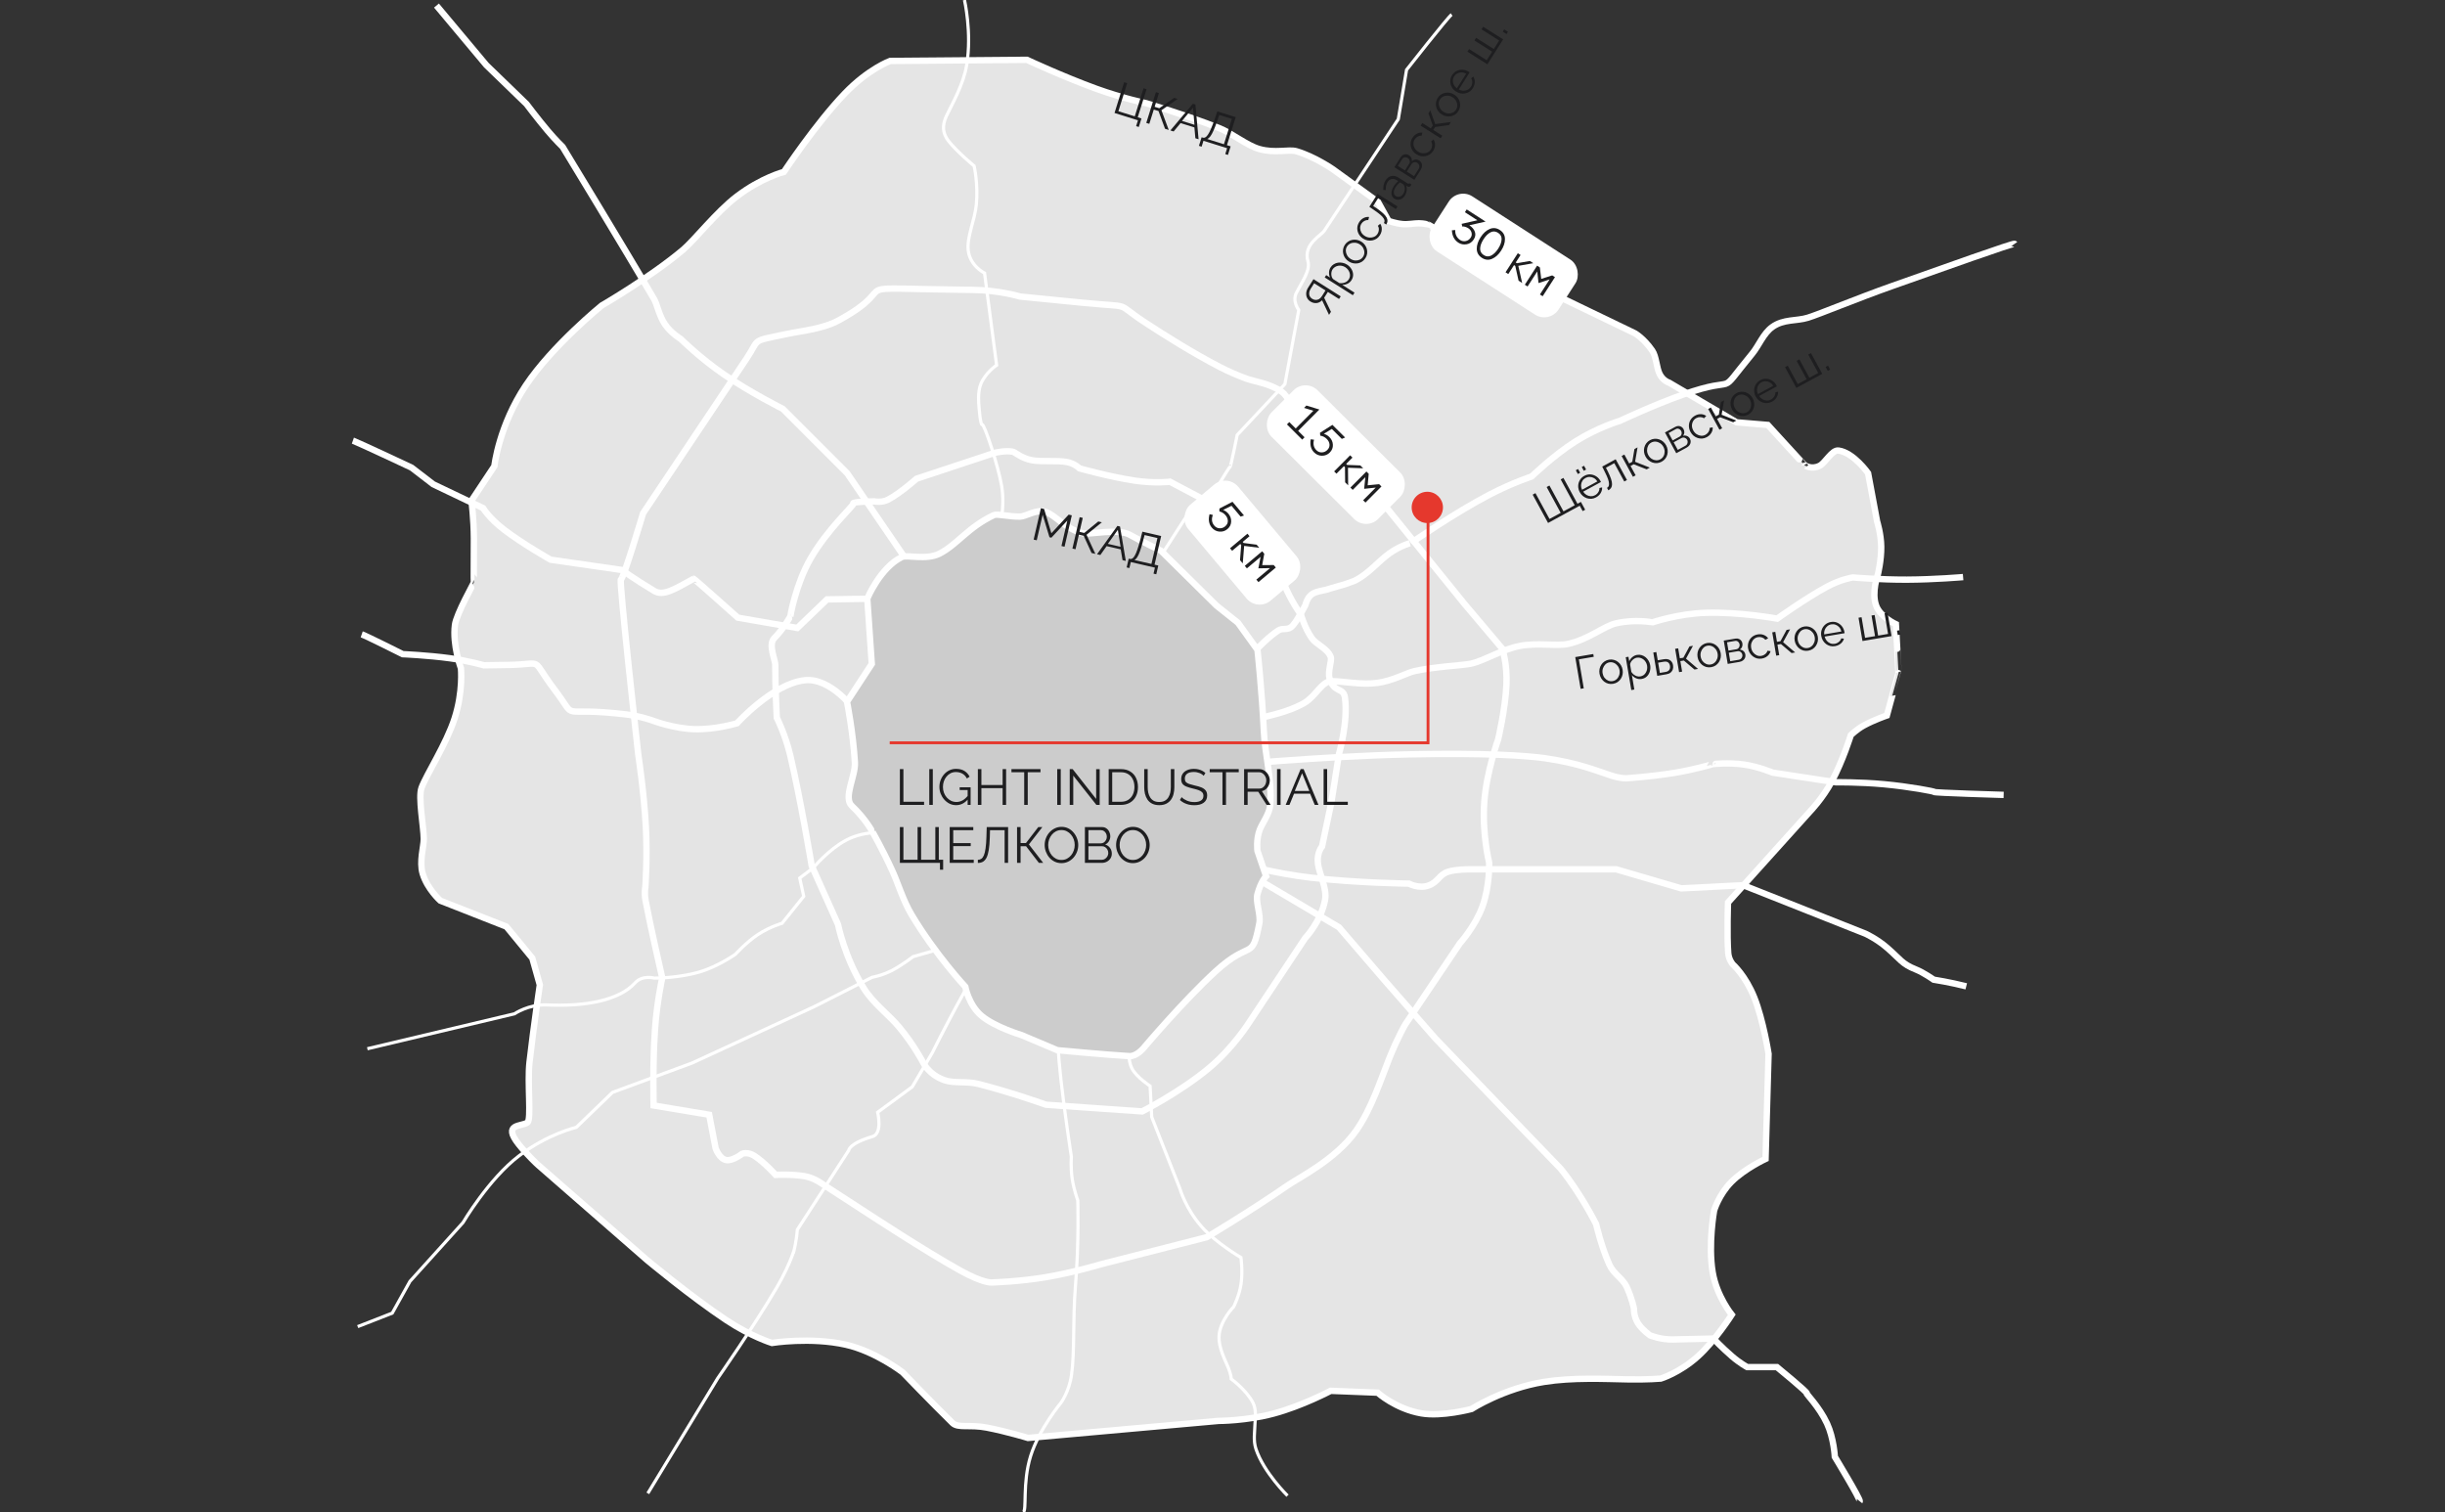 <?xml version="1.0" encoding="UTF-8"?> <svg xmlns="http://www.w3.org/2000/svg" width="970" height="600" viewBox="0 0 970 600" fill="none"><rect x="0" y="0" width="970" height="600" fill="#333333" stroke="none"/><g clip-path="url(#clip0_2096_559)"><path fill-rule="evenodd" clip-rule="evenodd" d="M213.414 462.122C213.4 462.14 208.899 457.93 205.744 453.929C199.226 445.663 206.84 447.026 209.243 445.341C210.897 444.18 209.127 429.63 210.07 421.405C211.71 407.094 214.159 390.726 214.159 390.726L211.179 380.127L200.899 367.614L174.678 357.309C174.678 357.309 169.486 352.672 167.676 346.563C166.266 341.805 168.14 335.759 168.123 332.872C168.093 327.995 165.833 316.343 167.229 312.557C169.239 307.103 176.966 295.406 180.339 285.029C183.794 274.402 182.872 265.156 182.872 265.156C182.872 265.156 179.458 255.938 180.489 247.932C181.047 243.594 188.08 231.14 187.991 231.123C187.901 231.106 188.028 218.523 188.006 213.623C187.971 205.901 187.044 198.617 187.044 198.617L196.132 184.926C196.132 184.926 197.906 168.901 208.588 152.92C219.21 137.03 238.742 121.185 238.742 121.185C238.742 121.185 257.947 110.054 270.912 99.159C275.54 95.271 284.171 84.157 292.241 77.982C302.033 70.492 311 68.189 311 68.189C311 68.189 323.659 49.086 335.104 37.138C344.547 27.28 353.163 24.173 353.163 24.173L407.394 23.732C407.394 23.732 421.906 30.479 434.866 35.191C445.324 38.992 454.772 40.955 454.772 40.955C454.772 40.955 470.452 45.63 483.54 50.761C488.803 52.825 494.495 57.679 499.663 59.141C505.849 60.891 511.283 59.118 514.328 60.004C521.475 62.08 528.818 67.159 528.818 67.159L546.696 80.113L550.868 87.621C550.868 87.621 553.421 88.608 556.474 88.903C558.604 89.109 560.978 88.579 562.899 88.582C564.999 88.584 566.557 89.108 566.661 89.093C566.994 89.043 586.923 102.489 586.923 102.489L648.603 132.225C648.603 132.225 652.074 134.146 655.504 139.099C657.092 141.394 657.182 145.843 658.404 148.339C659.757 151.103 662.16 151.804 662.16 151.804L688.978 167.556L701.344 168.586C701.344 168.586 716.126 184.787 716.113 184.693C716.089 184.513 718.548 186.489 721.932 184.768C724.163 183.633 726.798 178.394 729.388 178.74C735.374 179.537 741.123 187.723 741.123 187.723L744.699 206.861C744.699 206.861 746.258 211.785 746.33 216.87C746.407 222.299 744.997 227.912 744.997 227.912C744.997 227.912 742.415 235.002 744.315 240.242C745.975 244.82 752.148 247.638 752.148 247.638C752.148 247.638 753.232 267.124 753.191 267.07C753.151 267.014 748.572 283.851 748.572 283.851C748.572 283.851 743.53 285.572 739.433 287.807C736.63 289.335 734.27 291.654 734.27 291.654C734.27 291.654 731.13 301.771 726.814 309.83C723.047 316.864 718.03 321.979 718.03 321.979L685.551 358.045C685.551 358.045 685.088 371.076 685.646 378.164C685.855 380.811 687.488 382.629 687.488 382.629C687.488 382.629 692.473 386.972 695.989 395.786C699.549 404.711 701.642 418.107 701.642 418.107L700.45 459.767C700.45 459.767 692.143 463.636 686.932 468.86C681.942 473.862 680.039 480.229 680.039 480.229C680.039 480.229 677.604 493.719 679.479 504.8C681.084 514.277 687.041 521.595 687.041 521.595C687.041 521.595 680.393 531.99 673.558 538.136C666.325 544.64 658.883 546.916 658.883 546.916C658.883 546.916 653.623 547.38 645.927 547.238C636.676 547.067 623.904 546.411 612.514 548.242C596.48 550.819 583.794 558.987 583.794 558.987C583.794 558.987 572.034 562.135 563.903 560.721C553.657 558.939 546.547 552.509 546.547 552.509L527.924 551.773C527.924 551.773 516.568 557.768 505.342 560.783C494.372 563.729 483.526 563.697 483.526 563.697L407.841 570.469C407.841 570.469 399.375 567.884 391.442 566.358C384.708 565.063 380.094 566.692 377.894 564.533C369.521 556.315 358.08 544.413 358.08 544.413C358.08 544.413 347.303 536.107 335.575 533.477C321.581 530.338 306.233 532.783 306.233 532.783C306.233 532.783 297.964 530.24 288.188 523.752C274.054 514.371 256.769 499.956 256.769 499.956L213.414 462.122Z" fill="#E5E5E5" stroke="white" stroke-width="2.523"></path><path fill-rule="evenodd" clip-rule="evenodd" d="M325.452 469.189C325.452 469.189 322.652 467.228 319.277 466.64C314.16 465.748 307.723 466.097 307.723 466.097C307.723 466.097 303.022 460.914 299.218 458.507C296.633 456.872 294.463 457.706 294.463 457.706C294.463 457.706 290.569 460.738 288.053 460.212C285.292 459.636 283.885 455.498 283.885 455.498L281.352 442.249L259.302 438.569C259.302 438.569 258.89 422.647 259.836 408.659C260.578 397.7 262.729 387.929 262.729 387.929C262.729 387.929 257.989 367.322 256.122 357.324C255.525 354.123 256.025 352.01 256.025 352.01C256.025 352.01 256.89 340.344 256.227 327.974C255.479 314.016 253.194 299.161 253.194 299.161C253.194 299.161 245.414 229.688 246.34 229.826C247.267 229.963 255.131 203.622 255.131 203.622C255.131 203.622 284.597 159.569 296.151 142.296C301.671 134.042 297.493 135.594 312.12 132.505C318.392 131.181 326.453 130.539 332.916 126.991C360.429 111.889 329.269 114.411 386.075 115.016C396.389 115.126 404.713 117.651 404.713 117.651C404.713 117.651 417.994 118.964 429.293 120.08C450.534 122.179 441.532 119.548 454.02 127.75C461.719 132.807 473.198 140.035 483.973 145.622C487.439 147.418 491.042 148.939 494.378 150.185C497.457 151.335 503.921 152.125 508.468 155.405C511.546 157.624 512.201 161.912 515.409 165.053C518.868 168.439 524.823 170.67 526.434 172.708C529.622 176.74 531.072 183.213 533.513 185.142C541.011 191.065 547.578 198.329 547.59 198.323L580.963 239.541L596.011 257.354C596.011 257.354 598.024 263.438 597.65 271.633C597.21 281.279 594.372 293.273 594.372 293.273C594.372 293.273 589.723 306.308 588.859 318.151C587.937 330.793 590.796 342.294 590.796 342.294C590.796 342.294 591.062 351.561 588.114 359.665C585.253 367.53 579.175 374.239 579.175 374.239L557.572 406.33C557.572 406.33 554.732 411.03 551.166 419.873C547.875 428.037 544.117 440.005 537.906 448.727C529.84 460.053 515.269 467.231 510.94 470.219C495.345 480.982 478.759 490.828 478.759 490.828L436.745 501.575C436.745 501.575 425.653 504.904 414.695 506.727C403.978 508.51 393.39 508.788 393.39 508.788C393.39 508.788 390.09 509.14 380.726 503.93C366.806 496.186 344.969 481.849 344.969 481.849L325.452 469.189Z" fill="#E4E4E4" stroke="white" stroke-width="2.523"></path><path fill-rule="evenodd" clip-rule="evenodd" d="M366.125 421.346C366.125 421.346 362.552 414.475 356.739 407.508C352.477 402.4 346.445 398.164 342.585 391.904C335.02 379.633 332.454 366.731 332.454 366.731L322.025 343.472C322.025 343.472 317.637 317.148 313.533 299.751C311.545 291.324 308.17 284.735 308.17 284.735C308.17 284.735 307.531 272.64 307.574 263.684C307.582 261.914 304.705 255.66 307.127 253.232C310.724 249.627 313.561 244.556 313.533 244.547C313.533 244.547 315.614 231.923 321.578 221.582C328.34 209.86 339.06 200.224 338.563 199.795C337.627 198.987 346.906 198.912 346.906 198.912C346.906 198.912 349.859 199.553 352.418 198.176C357.361 195.516 363.592 189.932 363.592 189.932L394.73 179.627C394.73 179.627 398.734 178.655 401.733 179.186C402.748 179.365 405.057 181.751 409.331 182.571C413.334 183.339 419.2 182.522 423.336 183.307C426.443 183.898 428.252 185.81 428.252 185.81C428.252 185.81 440.448 189.235 450.153 190.668C458.255 191.864 464.158 191.11 464.158 191.11L479.206 199.059C479.206 199.059 486.927 211.111 494.402 218.196C497.973 221.58 499.701 218.968 502.001 220.11C504.334 221.269 507.227 226.197 509.45 231.74C512.076 238.29 516.154 243.958 516.154 243.958C516.154 243.958 517.581 249.09 520.475 253.232C522.208 255.713 526.589 257.184 527.924 260.592C528.522 262.12 526.653 266.265 527.477 269.131C529.192 275.092 533.006 272.533 533.585 276.786C534.891 286.362 531.202 299.162 531.202 299.162L528.222 318.151L524.498 335.817C524.498 335.817 522.339 338.227 522.858 342.588C523.339 346.617 526.537 352.418 525.689 357.015C524.113 365.563 517.793 372.178 517.793 372.178L495.594 405.594C495.594 405.594 489.21 415.772 479.504 423.848C468.115 433.324 453.133 440.925 453.133 440.925L414.993 438.275C414.993 438.275 401.315 433.377 388.175 430.031C383.476 428.835 378.566 429.875 374.766 428.559C368.29 426.315 366.125 421.346 366.125 421.346Z" fill="#E4E4E4" stroke="white" stroke-width="2.523"></path><path d="M396.34 209.764C396.34 209.764 398.89 201.991 397.38 192.793C396.077 184.86 390.489 168.127 389.687 168.474C388.884 168.821 388.369 160.945 388.369 160.945C388.369 160.945 387.727 155.513 389.188 152.169C391.157 147.659 395.383 144.882 395.383 144.882L390.601 108.346C390.601 108.346 384.717 105.478 384.099 99.145C383.584 93.864 386.785 87.155 387.343 81.144C388.116 72.816 386.456 65.827 386.456 65.827C386.456 65.827 379.92 60.457 376.443 56.117C374.086 53.176 374.34 50.709 374.34 50.709C374.34 50.709 374.122 48.868 375.539 45.888C377.803 41.127 382.262 33.457 383.523 25.74C385.617 12.935 382.63 0 382.63 0" stroke="white" stroke-width="1.261"></path><path d="M365.094 230.236L336.081 187.717L310.574 162.205C310.574 162.205 297.854 155.848 287.265 148.601C277.655 142.023 270.083 134.488 270.083 134.488C270.083 134.488 266.243 132.228 263.765 128.592C261.511 125.286 260.66 120.678 259.534 118.742C248.638 100.012 223.215 58.268 223.215 58.268C223.215 58.268 220.399 55.56 217.262 51.842C213.319 47.167 208.867 41.26 208.867 41.26L192.926 25.827L173.158 2.205" stroke="white" stroke-width="2.523"></path><path d="M140 174.803C141.831 175.447 163.275 185.512 163.275 185.512L171.883 192.126L191.651 201.575C191.651 201.575 194.105 205.644 200.005 210.154C207.338 215.76 218.432 222.047 218.432 222.047L246.808 226.142C246.808 226.142 251.341 229.537 259.508 234.419C263.143 236.593 267.285 233.939 275.184 229.606C275.35 229.515 292.72 245.04 292.72 245.04L316.313 249.134L328.11 237.795L348.515 237.48" stroke="white" stroke-width="2.523"></path><path d="M354.254 330.709C352.943 330.357 343.8 329.065 335.815 333.245C328.766 336.935 322.69 344.252 322.69 344.252L317.269 348.346L318.864 355.591L310.255 366.299C310.255 366.299 305.351 367.667 300.593 370.827C296.113 373.803 291.763 378.583 291.763 378.583C291.763 378.583 284.91 383.428 277.527 385.594C268.906 388.124 259.561 388.031 259.561 388.031C259.561 388.031 254.868 386.697 251.902 389.979C245.778 396.756 232.559 399.412 216.817 398.678C209.768 398.35 204.085 402.205 204.085 402.205L145.739 416.063" stroke="white" stroke-width="1.261"></path><path d="M143.507 251.654C145.354 252.294 159.767 259.528 159.767 259.528C159.767 259.528 169.703 259.943 178.537 261.153C185.606 262.121 191.969 263.937 191.969 263.937C191.969 263.937 196.784 263.864 201.772 263.788C216.633 263.562 209.917 260.252 220.126 273.747C229.978 286.771 220.147 280.051 248.376 283.424C254.34 284.136 259.242 285.984 259.242 285.984C259.242 285.984 267.315 289.049 275.494 289.282C283.891 289.521 292.401 286.929 292.401 286.929C292.401 286.929 306.536 271.236 319.28 269.866C329.743 268.741 339.269 281.89 339.269 281.89" stroke="white" stroke-width="2.523"></path><path d="M378.804 374.803L362.225 379.528C362.225 379.528 357.801 383.016 353.568 385.147C349.686 387.102 345.964 387.717 345.964 387.717L323.009 399.37L274.546 421.732L242.982 433.386L228.635 447.244C228.635 447.244 217.447 449.773 205.967 458.509C193.87 467.713 183.68 485.039 183.68 485.039L162.637 508.347L155.623 520.945L141.913 526.299" stroke="white" stroke-width="1.261"></path><path d="M405.904 600C407.488 599.348 405.525 588.375 408.89 577.619C412.222 566.971 420.889 556.535 420.889 556.535C420.889 556.535 424.146 552.184 425.099 545.507C426.394 536.429 425.594 523.052 426.643 510.466C428.137 492.54 427.585 476.221 427.585 476.221C427.585 476.221 425.997 471.931 425.362 467.622C424.721 463.27 425.034 458.898 425.034 458.898C425.034 458.898 418.244 414.408 420.252 413.228" stroke="white" stroke-width="1.261"></path><path d="M510.8 593.386C510.8 593.386 501.356 584.142 498.269 574.836C497.161 571.497 497.806 568.152 497.866 565.221C497.913 562.926 498.599 559.274 497.019 556.357C494.25 551.247 488.482 547.087 488.482 547.087C488.482 547.087 488.414 545.307 487.305 542.635C485.934 539.331 483.476 534.662 483.622 530.305C483.83 524.043 489.438 518.425 489.438 518.425C489.438 518.425 491.677 514.036 492.356 509.42C493.108 504.299 492.308 498.898 492.308 498.898C492.308 498.898 482.333 493.026 476.756 486.719C470.284 479.401 468.076 471.496 468.076 471.496L456.917 443.15L456.28 430.866C456.28 430.866 450.805 427.294 449.071 423.868C447.148 420.069 448.309 416.063 448.309 416.063" stroke="white" stroke-width="1.261"></path><path d="M389.006 384.567C388.24 380.958 369.877 417.638 369.877 417.638L361.906 431.181L348.196 441.26C348.196 441.26 350.251 449.688 346.139 450.899C336.751 453.663 336.718 456.378 336.718 456.378L316.313 487.874C316.313 487.874 316.072 492.252 314.714 497.213C315.931 492.767 314.311 500.278 308.211 510.697C299.417 525.714 284.749 546.772 284.749 546.772L257.011 592.441" stroke="white" stroke-width="1.261"></path><path d="M737.807 595.591C738.272 595.004 727.923 577.953 727.923 577.953C727.923 577.953 727.544 570.594 724.843 564.752C721.75 558.061 716.306 552.769 716.764 552.756C717.623 552.732 704.967 542.362 704.967 542.362H693.171C693.171 542.362 690.329 540.851 687.095 538.056C682.824 534.364 679.759 531.026 679.759 531.026C679.759 531.026 670.272 531.229 663.759 531.406C658.871 531.538 654.592 529.764 654.592 529.764C654.592 529.764 651.247 527.359 649.74 524.829C648.068 522.019 648.215 519.055 648.215 519.055C648.215 519.055 647.554 515.451 645.382 510.612C643.87 507.244 640.177 505.482 638.487 501.716C635.212 494.421 633.23 485.669 633.23 485.669C633.23 485.669 627.28 473.676 619.206 463.706C615.503 459.96 569.464 411.969 569.464 411.969L549.059 388.662L531.205 367.874L489.119 342.992" stroke="white" stroke-width="2.523"></path><path d="M491.989 342.677C491.989 342.677 505.2 346.436 519.885 348.163C538.26 350.323 558.943 350.551 558.943 350.551C558.943 350.551 562.92 352.688 566.696 351.318C570.723 349.857 570.781 347.027 574.566 345.828C577.656 344.849 582.865 344.882 582.865 344.882H641.201L667.027 352.441L691.577 351.181L740.039 370.394C740.039 370.394 744.515 372.396 748.724 376.055C753.916 380.568 754.562 382.432 759.999 384.58C763.197 385.844 767.139 388.661 767.139 388.661C767.139 388.661 773.483 389.635 780.068 391.299" stroke="white" stroke-width="2.523"></path><path d="M794.907 315.354C794.907 315.354 766.549 314.521 767.345 314.177C767.752 314.001 757.523 312.058 747.435 311.125C737.808 310.235 728.31 310.349 728.31 310.349L703.281 306.522C703.281 306.522 697.669 304.141 691.908 303.316C685.831 302.445 679.588 303.127 679.592 303.136C679.595 303.144 672.291 305.297 664.471 306.589C655.464 308.077 645.772 308.73 645.772 308.73C645.772 308.73 643.442 309.03 639.411 307.748C633.531 305.877 626.54 302.758 612.871 300.802C605.727 299.78 588.948 298.633 559.118 299.265C523.617 300.018 483.675 303.872 483.675 303.872" stroke="white" stroke-width="2.523"></path><path d="M493.806 285.912C493.806 285.912 509.19 283.768 517.495 278.846C522.146 276.09 524.395 270.204 528.335 270.236C533.16 270.276 540.074 271.787 546.472 270.921C552.563 270.096 558.189 266.91 561.101 266.257C569.202 264.44 580.035 264.028 583.493 263.307C588.582 262.246 595.709 257.7 602.762 256.299C610.157 254.832 617.471 256.51 622.268 255.42C630.434 253.565 636.367 248.349 641.203 247.271C648.882 245.56 655.528 246.917 655.605 246.902C655.688 246.885 665.794 243.434 676.848 243.107C690.26 242.711 705.069 245.43 705.069 245.43C705.069 245.43 715.941 237.607 724.584 232.891C730.284 229.781 735.015 229.089 735.015 229.089C735.015 229.089 745.667 229.998 756.465 229.962C767.564 229.925 778.817 228.942 778.817 228.942" stroke="white" stroke-width="2.523"></path><path d="M799.228 96.748C798.91 96.288 770.918 106.32 750.54 113.518C736.704 118.406 721.874 124.603 717.236 126.043C712.714 127.448 707.613 126.507 703.132 129.723C699.536 132.303 697.836 137.055 695.162 140.307C679.812 158.975 691.738 148.034 667.449 156.631C655.846 160.738 642.643 166.967 642.643 166.967C642.643 166.967 633.858 169.563 625.089 175.094C616.352 180.604 607.632 189.048 607.632 189.048C607.632 189.048 600.14 191.462 591.105 196.154C577.315 203.315 559.93 215.296 560.105 215.252C560.187 215.231 555.605 216.369 551.116 219.612C546.785 222.741 542.643 227.932 537.307 230.444C532.321 232.283 534.552 231.496 528.013 233.394C523.393 235.118 519.608 233.802 517.882 240.046C517.857 240.137 514.712 246.171 512.789 248.287C510.942 250.32 508.979 248.929 507.167 250.103C503.339 252.582 499.018 257.061 497.25 258.9" stroke="white" stroke-width="2.523"></path><path d="M461.327 219.374L472.799 201.561C472.799 201.561 479.829 198.05 479.951 198.028C480.072 198.006 487.729 185.044 487.996 185.221C488.262 185.398 490.827 172.561 490.827 172.561L509.748 152.393L515.26 122.951C515.359 123.104 512.563 119.631 514.294 116.213C516.5 111.857 519.928 107.261 518.908 103.694C516.877 96.594 524.527 93.346 525.54 91.301C525.54 91.301 529.77 84.925 535.01 77.027C543.538 64.173 554.741 47.285 554.741 47.285L558.019 27.706C558.019 27.706 574.507 6.731 575.898 5.772" stroke="white" stroke-width="1.261"></path><path fill-rule="evenodd" clip-rule="evenodd" d="M357.782 220.993C349.206 225.152 344.075 237.48 344.075 237.48L345.863 263.389L336.03 278.405C336.03 278.405 338.399 290.176 339.159 302.4C339.496 307.829 334.432 316.396 337.937 319.709C343.468 324.937 346.166 330.084 346.161 330.075C346.161 330.075 349.9 336.517 353.908 345.238C356.406 350.672 358.274 357.262 361.656 362.903C371.216 378.851 382.961 391.462 382.961 391.462C382.961 391.462 384.284 398.759 389.516 403.091C394.86 407.516 405.16 410.599 405.16 410.599L419.462 416.635C419.462 416.635 439.747 418.533 448.068 418.99C450.873 419.144 453.58 415.899 453.58 415.899C453.58 415.899 469.468 397.083 482.185 385.426C496.519 372.288 496.607 381.783 499.617 366.289C500.287 362.84 498.01 357.774 498.872 354.659C500.293 349.52 502.298 347.593 502.298 347.593L498.872 337.583C498.872 337.583 498.262 333.14 499.766 329.192C500.746 326.618 503.659 322.885 503.938 319.329C504.716 309.394 501.831 299.22 501.405 290.181C500.651 274.194 498.872 257.795 498.872 257.795L491.125 247.049L482.632 240.277L460.582 218.49C460.582 218.49 452.758 214.739 448.217 212.16C443.549 209.51 432.1 212.216 429.593 211.571C422.376 209.716 418.736 204.285 414.695 203.033C411.187 201.946 406.99 204.905 404.713 204.947C400.377 205.026 395.594 203.741 394.284 204.358C383.962 209.215 379.688 216.136 372.681 219.668C367.427 222.316 359.863 219.984 357.782 220.993Z" fill="#CCCCCC" stroke="white" stroke-width="2.523"></path><path d="M627.887 202.768L626.726 200.633L614.155 207.469L608.05 196.241L609.157 195.639L614.729 205.886L619.172 203.47L613.6 193.223L614.707 192.621L620.279 202.868L624.738 200.443L619.166 190.196L620.258 189.603L625.83 199.85L627.189 199.111L628.883 202.226L627.887 202.768ZM633.205 197.315C632.615 197.636 632.007 197.823 631.38 197.877C630.748 197.92 630.141 197.847 629.56 197.657C628.974 197.457 628.434 197.157 627.943 196.755C627.461 196.347 627.06 195.848 626.739 195.258C626.321 194.488 626.111 193.687 626.109 192.855C626.118 192.017 626.33 191.239 626.745 190.521C627.155 189.793 627.756 189.214 628.546 188.784C629.358 188.343 630.17 188.154 630.983 188.217C631.807 188.274 632.568 188.53 633.265 188.984C633.957 189.427 634.509 190.029 634.922 190.788C634.968 190.872 635.014 190.956 635.06 191.041C635.1 191.114 635.126 191.175 635.138 191.223L628.086 195.058C628.459 195.62 628.909 196.058 629.436 196.373C629.967 196.672 630.528 196.837 631.12 196.871C631.717 196.888 632.279 196.753 632.806 196.466C633.343 196.174 633.775 195.762 634.1 195.23C634.436 194.692 634.579 194.15 634.528 193.604L635.598 193.35C635.642 193.832 635.575 194.325 635.399 194.831C635.223 195.336 634.947 195.807 634.57 196.245C634.198 196.666 633.743 197.022 633.205 197.315ZM627.633 194.301L633.721 190.99C633.352 190.412 632.902 189.974 632.371 189.675C631.85 189.371 631.294 189.216 630.703 189.209C630.117 189.186 629.555 189.321 629.018 189.613C628.48 189.906 628.062 190.304 627.762 190.808C627.457 191.302 627.288 191.858 627.256 192.477C627.228 193.079 627.354 193.687 627.633 194.301ZM625.976 188.051L625.167 186.564L626.085 186.066L626.893 187.552L625.976 188.051ZM628.332 186.77L627.524 185.283L628.441 184.784L629.249 186.271L628.332 186.77ZM638.078 194.522L637.544 193.541C637.829 193.387 638.042 193.175 638.183 192.907C638.319 192.629 638.37 192.259 638.338 191.798C638.317 191.332 638.184 190.749 637.94 190.048C637.69 189.337 637.308 188.472 636.795 187.454L635.643 185.109L640.988 182.203L645.468 190.442L644.393 191.026L640.438 183.752L637.117 185.558L637.859 186.998C638.436 188.16 638.865 189.163 639.147 190.007C639.422 190.84 639.554 191.547 639.542 192.128C639.54 192.702 639.412 193.182 639.156 193.566C638.901 193.951 638.541 194.27 638.078 194.522ZM647.83 189.157L643.35 180.919L644.425 180.334L646.343 183.86L647.576 183.19L648.426 178.158L649.659 177.488L648.688 183.2L654.535 185.512L653.27 186.199L648.118 184.186L646.884 184.857L648.905 188.573L647.83 189.157ZM659.225 183.166C658.635 183.487 658.026 183.674 657.4 183.728C656.778 183.766 656.177 183.69 655.596 183.5C655.02 183.294 654.494 182.993 654.018 182.596C653.537 182.188 653.142 181.7 652.832 181.131C652.511 180.54 652.313 179.938 652.239 179.323C652.158 178.697 652.196 178.089 652.353 177.498C652.504 176.897 652.767 176.351 653.142 175.86C653.522 175.353 654.007 174.939 654.598 174.618C655.188 174.297 655.794 174.118 656.416 174.08C657.032 174.032 657.633 174.108 658.22 174.308C658.801 174.498 659.332 174.796 659.813 175.204C660.289 175.601 660.687 176.095 661.008 176.685C661.317 177.254 661.512 177.852 661.593 178.477C661.668 179.092 661.63 179.7 661.479 180.301C661.332 180.886 661.069 181.432 660.689 181.94C660.314 182.43 659.826 182.839 659.225 183.166ZM653.932 180.553C654.265 181.165 654.7 181.652 655.239 182.014C655.782 182.361 656.361 182.558 656.975 182.607C657.583 182.645 658.161 182.515 658.709 182.217C659.258 181.919 659.678 181.499 659.971 180.957C660.264 180.416 660.41 179.817 660.408 179.162C660.402 178.497 660.235 177.863 659.908 177.263C659.576 176.651 659.135 176.167 658.586 175.81C658.036 175.453 657.455 175.25 656.841 175.201C656.227 175.153 655.646 175.277 655.098 175.575C654.55 175.874 654.132 176.299 653.845 176.851C653.568 177.397 653.431 177.998 653.432 178.653C653.427 179.298 653.594 179.931 653.932 180.553ZM665.017 179.811L660.538 171.573L664.649 169.337C665.113 169.085 665.557 168.973 665.983 169.001C666.402 169.019 666.774 169.138 667.098 169.357C667.433 169.571 667.695 169.852 667.884 170.2C668.125 170.643 668.238 171.101 668.222 171.574C668.2 172.037 668.038 172.466 667.734 172.863C668.283 172.742 668.803 172.781 669.293 172.979C669.783 173.177 670.166 173.529 670.441 174.035C670.682 174.478 670.78 174.923 670.736 175.37C670.703 175.811 670.546 176.225 670.264 176.61C669.992 176.99 669.614 177.312 669.129 177.576L665.017 179.811ZM665.624 178.478L668.676 176.818C668.95 176.669 669.161 176.466 669.307 176.208C669.459 175.935 669.535 175.647 669.536 175.347C669.546 175.04 669.483 174.76 669.346 174.507C669.197 174.233 668.999 174.02 668.752 173.867C668.499 173.704 668.23 173.612 667.945 173.589C667.659 173.567 667.38 173.63 667.105 173.779L663.99 175.473L665.624 178.478ZM663.586 174.73L666.385 173.208C666.659 173.059 666.862 172.853 666.992 172.591C667.123 172.329 667.183 172.05 667.173 171.755C667.163 171.46 667.089 171.186 666.951 170.933C666.745 170.554 666.438 170.29 666.03 170.143C665.633 169.99 665.239 170.02 664.849 170.232L661.987 171.789L663.586 174.73ZM677.156 173.416C676.555 173.743 675.941 173.933 675.315 173.987C674.693 174.024 674.084 173.946 673.486 173.752C672.9 173.552 672.36 173.251 671.868 172.849C671.387 172.441 670.989 171.947 670.674 171.368C670.25 170.587 670.037 169.781 670.035 168.949C670.033 168.117 670.24 167.342 670.656 166.624C671.071 165.906 671.685 165.327 672.497 164.885C673.266 164.467 674.044 164.276 674.829 164.314C675.608 164.341 676.304 164.577 676.915 165.023L676.052 165.923C675.591 165.627 675.086 165.478 674.539 165.476C673.996 165.457 673.471 165.585 672.965 165.86C672.417 166.158 671.994 166.573 671.695 167.104C671.396 167.635 671.245 168.223 671.24 168.867C671.246 169.506 671.421 170.142 671.765 170.774C672.103 171.396 672.547 171.886 673.096 172.243C673.645 172.6 674.23 172.808 674.849 172.867C675.463 172.916 676.044 172.791 676.592 172.493C676.951 172.298 677.259 172.048 677.517 171.744C677.786 171.434 677.984 171.108 678.112 170.765C678.244 170.406 678.284 170.077 678.231 169.779L679.462 169.519C679.527 169.989 679.471 170.477 679.295 170.982C679.124 171.471 678.855 171.932 678.489 172.363C678.127 172.778 677.683 173.129 677.156 173.416ZM682.159 170.49L677.679 162.252L678.754 161.667L680.672 165.193L681.905 164.523L682.755 159.492L683.988 158.821L683.017 164.533L688.864 166.845L687.599 167.532L682.447 165.519L681.214 166.19L683.234 169.906L682.159 170.49ZM693.554 164.499C692.964 164.82 692.356 165.007 691.729 165.061C691.108 165.099 690.506 165.023 689.925 164.833C689.349 164.627 688.823 164.326 688.348 163.929C687.866 163.521 687.471 163.033 687.161 162.464C686.84 161.873 686.643 161.271 686.568 160.656C686.487 160.03 686.525 159.422 686.682 158.831C686.833 158.23 687.096 157.684 687.471 157.193C687.851 156.686 688.337 156.272 688.927 155.951C689.517 155.63 690.123 155.451 690.745 155.413C691.361 155.365 691.962 155.441 692.549 155.641C693.13 155.831 693.661 156.129 694.142 156.537C694.618 156.934 695.016 157.428 695.337 158.018C695.647 158.587 695.842 159.185 695.922 159.81C695.997 160.425 695.959 161.033 695.808 161.634C695.661 162.219 695.398 162.765 695.018 163.273C694.643 163.763 694.155 164.172 693.554 164.499ZM688.261 161.886C688.594 162.498 689.029 162.985 689.568 163.347C690.112 163.694 690.69 163.891 691.304 163.94C691.912 163.978 692.49 163.848 693.038 163.55C693.587 163.252 694.007 162.832 694.3 162.29C694.593 161.749 694.739 161.15 694.738 160.495C694.731 159.83 694.564 159.196 694.237 158.596C693.905 157.984 693.464 157.5 692.915 157.143C692.365 156.786 691.784 156.583 691.17 156.534C690.556 156.486 689.975 156.61 689.427 156.908C688.879 157.207 688.461 157.632 688.174 158.184C687.898 158.73 687.76 159.331 687.761 159.986C687.756 160.631 687.923 161.264 688.261 161.886ZM703.006 159.359C702.416 159.68 701.808 159.868 701.181 159.921C700.549 159.965 699.943 159.892 699.361 159.702C698.775 159.502 698.235 159.201 697.744 158.799C697.262 158.392 696.861 157.893 696.54 157.302C696.122 156.533 695.912 155.732 695.91 154.899C695.919 154.062 696.131 153.284 696.546 152.566C696.956 151.838 697.557 151.259 698.347 150.829C699.159 150.387 699.971 150.198 700.784 150.261C701.608 150.319 702.369 150.575 703.066 151.029C703.758 151.472 704.31 152.073 704.723 152.832C704.769 152.917 704.815 153.001 704.861 153.085C704.901 153.159 704.927 153.22 704.939 153.268L697.887 157.103C698.26 157.665 698.71 158.103 699.237 158.418C699.768 158.716 700.329 158.882 700.921 158.915C701.518 158.933 702.08 158.798 702.607 158.511C703.144 158.219 703.576 157.807 703.901 157.274C704.237 156.737 704.38 156.195 704.329 155.649L705.399 155.395C705.443 155.876 705.376 156.37 705.2 156.875C705.025 157.381 704.748 157.852 704.371 158.289C703.999 158.71 703.544 159.067 703.006 159.359ZM697.434 156.345L703.522 153.035C703.153 152.457 702.703 152.018 702.172 151.72C701.651 151.416 701.095 151.26 700.504 151.254C699.918 151.231 699.357 151.366 698.819 151.658C698.281 151.95 697.863 152.349 697.563 152.853C697.258 153.347 697.089 153.903 697.057 154.522C697.029 155.124 697.155 155.732 697.434 156.345ZM712.658 153.906L708.178 145.667L709.254 145.083L713.218 152.372L716.744 150.455L712.78 143.165L713.871 142.572L717.835 149.862L721.346 147.953L717.382 140.663L718.457 140.078L722.937 148.317L712.658 153.906ZM725.133 147.123L724.29 145.573L725.223 145.066L726.066 146.616L725.133 147.123Z" fill="#1E1E20"></path><rect x="486.874" y="187.913" width="49.654" height="25.955" rx="6.771" transform="rotate(50 486.874 187.913)" fill="white"></rect><path d="M488.58 200.657L485.256 202.295C486.079 202.623 486.772 203.122 487.335 203.793C488.129 204.74 488.497 205.794 488.438 206.956C488.387 208.127 487.892 209.106 486.955 209.893C486.017 210.679 484.944 211.016 483.736 210.901C482.537 210.78 481.544 210.25 480.758 209.312C479.593 207.924 479.296 206.152 479.868 203.996L481.172 204.289C480.559 205.93 480.743 207.335 481.723 208.502C482.286 209.173 482.979 209.532 483.801 209.578C484.64 209.626 485.395 209.369 486.066 208.806C486.774 208.212 487.125 207.51 487.119 206.7C487.121 205.9 486.821 205.141 486.219 204.424C485.564 203.642 484.748 203.137 483.771 202.906L483.77 201.756L488.962 199.068L493.532 204.514L492.179 204.945L488.58 200.657ZM493.016 214.989L493.375 215.416L498.542 216.085L499.583 217.326L493.593 216.572L493.036 223.525L491.949 222.229L492.421 216.24L492.051 215.799L488.825 218.506L487.992 217.513L494.886 211.728L495.719 212.721L493.016 214.989ZM493.844 224.488L500.739 218.703L501.572 219.696L500.744 224.198L505.321 224.164L506.154 225.156L499.259 230.942L498.426 229.949L503.859 225.39L499.227 225.47L500.11 220.923L494.678 225.481L493.844 224.488Z" fill="#1E1E20"></path><rect x="517.931" y="150.063" width="59.81" height="25.955" rx="6.771" transform="rotate(44.869 517.931 150.063)" fill="white"></rect><path d="M511.497 167.443L514.048 169.983L521.045 162.954L517.351 161.816L518.278 160.885L523.437 162.464L515.005 170.935L517.556 173.475L516.629 174.406L510.569 168.374L511.497 167.443ZM528.369 170.168L525.204 172.097C526.053 172.35 526.788 172.785 527.409 173.403C528.285 174.275 528.746 175.292 528.791 176.455C528.844 177.626 528.439 178.645 527.576 179.512C526.712 180.38 525.674 180.811 524.46 180.805C523.255 180.791 522.219 180.352 521.352 179.488C520.068 178.21 519.614 176.471 519.991 174.273L521.315 174.448C520.852 176.138 521.161 177.52 522.241 178.595C522.862 179.213 523.583 179.509 524.406 179.481C525.246 179.454 525.975 179.13 526.593 178.509C527.245 177.854 527.532 177.124 527.454 176.318C527.384 175.52 527.018 174.791 526.354 174.131C525.631 173.411 524.773 172.981 523.78 172.839L523.676 171.693L528.607 168.551L533.646 173.567L532.336 174.117L528.369 170.168ZM534.069 184.046L534.465 184.439L539.671 184.644L540.819 185.787L534.785 185.571L534.852 192.546L533.653 191.353L533.588 185.345L533.18 184.939L530.209 187.924L529.29 187.01L535.64 180.631L536.558 181.545L534.069 184.046ZM535.743 193.433L542.093 187.055L543.011 187.969L542.589 192.527L547.145 192.084L548.063 192.998L541.714 199.376L540.795 198.462L545.799 193.436L541.192 193.93L541.665 189.321L536.662 194.348L535.743 193.433Z" fill="#1E1E20"></path><rect x="578.452" y="74.25" width="59.81" height="25.955" rx="6.771" transform="rotate(32.819 578.452 74.25)" fill="white"></rect><path d="M576.004 91.358L577.336 91.253C577.285 92.106 577.435 92.881 577.785 93.578C578.152 94.271 578.643 94.816 579.258 95.213C579.964 95.668 580.724 95.808 581.536 95.633C582.349 95.457 583.003 94.986 583.497 94.22C583.887 93.615 583.984 92.956 583.787 92.243C583.599 91.537 583.163 90.963 582.477 90.521C582.165 90.319 581.766 90.14 581.281 89.985C580.796 89.829 580.411 89.795 580.126 89.882L579.88 88.803L586.124 87.389L581.163 84.19L581.875 83.085L589.363 87.915L582.919 89.371C584.028 90.086 584.76 90.944 585.115 91.943C585.48 92.95 585.331 93.967 584.667 94.996C583.971 96.075 583.024 96.713 581.825 96.911C580.637 97.116 579.554 96.903 578.575 96.272C576.972 95.238 576.115 93.6 576.004 91.358ZM585.875 98.773C585.849 97.286 586.353 95.74 587.387 94.137C588.421 92.533 589.621 91.437 590.987 90.847C592.363 90.263 593.711 90.398 595.032 91.25C596.353 92.102 597.027 93.271 597.053 94.759C597.089 96.253 596.59 97.802 595.556 99.405C594.522 101.008 593.317 102.102 591.941 102.685C590.575 103.275 589.232 103.144 587.911 102.292C586.589 101.44 585.911 100.267 585.875 98.773ZM591.336 92.165C590.336 92.676 589.412 93.587 588.567 94.898C587.721 96.209 587.272 97.426 587.219 98.548C587.167 99.671 587.639 100.554 588.638 101.198C589.626 101.835 590.616 101.895 591.606 101.377C592.607 100.866 593.53 99.955 594.376 98.644C595.221 97.333 595.67 96.116 595.723 94.994C595.786 93.878 595.323 93.001 594.335 92.364C593.337 91.72 592.337 91.653 591.336 92.165ZM601.345 104.124L601.813 104.426L606.948 103.539L608.309 104.417L602.363 105.466L603.885 112.273L602.463 111.356L601.146 105.495L600.662 105.182L598.379 108.722L597.29 108.02L602.167 100.456L603.257 101.159L601.345 104.124ZM604.942 112.955L609.82 105.391L610.909 106.094L611.447 110.639L615.81 109.255L616.899 109.957L612.021 117.521L610.932 116.818L614.776 110.858L610.374 112.303L609.875 107.697L606.031 113.657L604.942 112.955Z" fill="#1E1E20"></path><path d="M527.258 124.919L524.506 119.134C523.829 119.799 523.078 120.169 522.251 120.242C521.43 120.306 520.634 120.094 519.863 119.606C519.285 119.241 518.852 118.769 518.565 118.19C518.274 117.594 518.159 116.946 518.218 116.246C518.267 115.539 518.523 114.82 518.984 114.09L521.1 110.742L531.903 117.57L531.24 118.62L526.797 115.812L525.575 117.744C525.537 117.805 525.495 117.871 525.45 117.942C525.412 118.003 525.373 118.064 525.335 118.125L528.028 123.702L527.258 124.919ZM524.445 117.477L525.869 115.225L521.365 112.379L519.98 114.57C519.666 115.067 519.475 115.571 519.408 116.082C519.34 116.593 519.401 117.057 519.591 117.476C519.781 117.894 520.099 118.244 520.546 118.526C520.992 118.808 521.449 118.962 521.915 118.987C522.382 119.012 522.832 118.906 523.266 118.67C523.706 118.422 524.099 118.025 524.445 117.477ZM536.188 111.128C535.771 111.787 535.224 112.272 534.546 112.581C533.874 112.881 533.188 113.022 532.488 113.006L537.373 116.093L536.719 117.128L525.55 110.069L526.137 109.141L527.674 110.112C527.376 109.483 527.241 108.809 527.27 108.089C527.289 107.363 527.488 106.701 527.866 106.102C528.212 105.554 528.646 105.126 529.168 104.817C529.679 104.502 530.234 104.298 530.831 104.207C531.428 104.116 532.033 104.136 532.645 104.268C533.254 104.383 533.822 104.607 534.349 104.94C535.09 105.409 535.678 105.993 536.115 106.695C536.548 107.38 536.782 108.111 536.818 108.885C536.853 109.66 536.643 110.408 536.188 111.128ZM535.092 110.84C535.368 110.404 535.529 109.959 535.574 109.505C535.61 109.045 535.552 108.597 535.402 108.161C535.258 107.715 535.04 107.307 534.748 106.938C534.445 106.563 534.092 106.247 533.686 105.99C533.26 105.721 532.806 105.541 532.324 105.449C531.849 105.348 531.378 105.341 530.911 105.429C530.443 105.517 530.011 105.684 529.614 105.93C529.218 106.176 528.888 106.507 528.625 106.923C528.458 107.186 528.336 107.492 528.258 107.84C528.18 108.189 528.154 108.555 528.18 108.941C528.202 109.31 528.275 109.654 528.4 109.974C528.524 110.294 528.705 110.558 528.943 110.765L531.378 112.304C531.856 112.379 532.333 112.375 532.811 112.294C533.278 112.206 533.715 112.042 534.122 111.802C534.525 111.546 534.849 111.225 535.092 110.84ZM541.7 102.407C541.341 102.975 540.901 103.435 540.381 103.787C539.856 104.123 539.294 104.349 538.694 104.467C538.091 104.569 537.485 104.562 536.876 104.447C536.257 104.325 535.674 104.091 535.126 103.745C534.558 103.386 534.091 102.956 533.726 102.456C533.351 101.949 533.088 101.4 532.937 100.807C532.776 100.209 532.74 99.604 532.828 98.992C532.913 98.364 533.134 97.766 533.493 97.198C533.852 96.63 534.294 96.178 534.819 95.843C535.333 95.5 535.895 95.274 536.505 95.162C537.105 95.044 537.714 95.046 538.333 95.168C538.942 95.283 539.53 95.52 540.098 95.879C540.646 96.225 541.107 96.651 541.483 97.158C541.848 97.659 542.111 98.208 542.272 98.807C542.429 99.389 542.465 99.994 542.381 100.622C542.293 101.234 542.066 101.828 541.7 102.407ZM535.805 102.705C536.393 103.077 537.011 103.29 537.658 103.344C538.302 103.382 538.903 103.272 539.463 103.015C540.012 102.752 540.454 102.357 540.787 101.829C541.121 101.302 541.283 100.73 541.275 100.115C541.267 99.499 541.102 98.906 540.782 98.334C540.452 97.756 539.997 97.284 539.419 96.919C538.831 96.547 538.21 96.339 537.556 96.295C536.903 96.251 536.296 96.358 535.736 96.614C535.177 96.871 534.73 97.263 534.397 97.79C534.063 98.318 533.906 98.893 533.924 99.515C533.949 100.127 534.122 100.718 534.442 101.29C534.752 101.855 535.206 102.327 535.805 102.705ZM547.458 93.296C547.093 93.875 546.65 94.34 546.129 94.692C545.604 95.028 545.034 95.257 544.418 95.378C543.808 95.49 543.19 95.49 542.565 95.378C541.946 95.257 541.358 95.02 540.8 94.667C540.049 94.193 539.47 93.593 539.063 92.867C538.656 92.141 538.459 91.363 538.472 90.534C538.485 89.705 538.738 88.9 539.232 88.119C539.7 87.378 540.286 86.833 540.99 86.483C541.684 86.126 542.406 85.994 543.158 86.085L542.842 87.292C542.296 87.258 541.782 87.374 541.303 87.639C540.819 87.887 540.424 88.254 540.116 88.741C539.783 89.269 539.615 89.837 539.613 90.446C539.612 91.056 539.766 91.643 540.076 92.208C540.392 92.763 540.855 93.233 541.463 93.617C542.062 93.996 542.688 94.207 543.342 94.251C543.995 94.295 544.607 94.192 545.177 93.941C545.736 93.685 546.183 93.293 546.516 92.765C546.734 92.42 546.882 92.052 546.959 91.661C547.042 91.259 547.056 90.878 547.001 90.516C546.942 90.138 546.816 89.832 546.624 89.597L547.573 88.769C547.858 89.149 548.047 89.602 548.14 90.129C548.229 90.639 548.219 91.172 548.109 91.728C547.996 92.266 547.779 92.789 547.458 93.296ZM549.975 89.078L549.032 88.482C549.205 88.208 549.288 87.919 549.281 87.617C549.263 87.308 549.128 86.96 548.876 86.573C548.63 86.176 548.229 85.731 547.675 85.239C547.11 84.74 546.355 84.171 545.411 83.531L543.262 82.045L546.513 76.903L554.44 81.913L553.786 82.948L546.787 78.524L544.767 81.719L546.118 82.615C547.187 83.348 548.051 84.014 548.708 84.614C549.355 85.208 549.815 85.761 550.087 86.274C550.365 86.776 550.487 87.258 550.452 87.718C550.416 88.178 550.257 88.632 549.975 89.078ZM553.2 78.822C552.702 78.508 552.366 78.097 552.191 77.588C552.005 77.073 551.973 76.507 552.094 75.888C552.212 75.252 552.479 74.605 552.896 73.945C553.14 73.56 553.423 73.179 553.747 72.801C554.071 72.424 554.396 72.111 554.723 71.864L554.053 71.44C553.384 71.017 552.726 70.878 552.081 71.024C551.435 71.17 550.891 71.592 550.449 72.292C550.179 72.718 549.994 73.191 549.894 73.709C549.79 74.211 549.749 74.781 549.771 75.42L548.79 75.354C548.762 74.612 548.819 73.938 548.961 73.332C549.092 72.72 549.322 72.155 549.649 71.638C550.264 70.664 551.03 70.069 551.947 69.854C552.864 69.638 553.815 69.841 554.799 70.463L558.466 72.781C558.608 72.871 558.733 72.908 558.843 72.892C558.942 72.869 559.039 72.795 559.132 72.67L559.954 73.189C559.893 73.307 559.843 73.41 559.801 73.498C559.76 73.585 559.722 73.646 559.686 73.68C559.516 73.927 559.313 74.069 559.077 74.105C558.842 74.14 558.634 74.109 558.456 74.01L557.868 73.659C558.1 74.303 558.163 74.989 558.058 75.717C557.942 76.439 557.698 77.094 557.327 77.683C557.006 78.19 556.608 78.584 556.132 78.865C555.652 79.13 555.156 79.264 554.644 79.266C554.127 79.252 553.646 79.104 553.2 78.822ZM557.164 73.896C557.093 73.695 557.011 73.522 556.917 73.378C556.824 73.234 556.726 73.13 556.625 73.066L555.468 72.335C555.119 72.596 554.79 72.892 554.481 73.223C554.18 73.543 553.91 73.891 553.673 74.266C553.205 75.007 552.974 75.698 552.979 76.341C552.985 76.983 553.241 77.464 553.749 77.785C554.043 77.971 554.37 78.071 554.73 78.086C555.079 78.094 555.434 78.005 555.792 77.82C556.14 77.628 556.439 77.335 556.689 76.939C557.003 76.442 557.199 75.92 557.275 75.372C557.358 74.814 557.321 74.322 557.164 73.896ZM561.117 71.349L553.189 66.339L555.69 62.383C555.972 61.937 556.305 61.622 556.69 61.44C557.065 61.251 557.448 61.173 557.838 61.207C558.235 61.231 558.601 61.348 558.936 61.56C559.362 61.829 559.683 62.174 559.9 62.595C560.106 63.009 560.174 63.464 560.103 63.958C560.523 63.585 560.995 63.366 561.52 63.3C562.044 63.233 562.55 63.354 563.037 63.662C563.463 63.931 563.766 64.272 563.945 64.684C564.132 65.085 564.196 65.523 564.137 65.997C564.085 66.461 563.912 66.927 563.617 67.393L561.117 71.349ZM560.996 69.889L562.852 66.953C563.019 66.689 563.104 66.409 563.106 66.112C563.105 65.799 563.032 65.512 562.886 65.249C562.746 64.976 562.554 64.763 562.311 64.609C562.047 64.442 561.77 64.352 561.48 64.339C561.18 64.32 560.9 64.37 560.64 64.49C560.38 64.609 560.166 64.801 560 65.064L558.105 68.062L560.996 69.889ZM557.39 67.61L559.092 64.917C559.259 64.653 559.335 64.375 559.322 64.082C559.308 63.789 559.225 63.517 559.072 63.264C558.919 63.012 558.721 62.808 558.478 62.654C558.113 62.424 557.716 62.343 557.288 62.414C556.867 62.474 556.538 62.692 556.301 63.067L554.56 65.821L557.39 67.61ZM568.598 59.849C568.233 60.427 567.79 60.892 567.269 61.245C566.745 61.58 566.174 61.809 565.558 61.93C564.948 62.042 564.33 62.042 563.705 61.931C563.086 61.809 562.498 61.572 561.94 61.219C561.189 60.745 560.61 60.145 560.203 59.419C559.796 58.693 559.599 57.916 559.612 57.087C559.625 56.257 559.879 55.452 560.372 54.671C560.84 53.93 561.426 53.385 562.13 53.035C562.824 52.679 563.546 52.546 564.298 52.638L563.983 53.844C563.436 53.811 562.923 53.926 562.443 54.191C561.96 54.439 561.564 54.807 561.256 55.294C560.923 55.821 560.755 56.389 560.754 56.999C560.752 57.608 560.906 58.195 561.216 58.76C561.532 59.315 561.995 59.785 562.604 60.17C563.202 60.548 563.828 60.759 564.482 60.803C565.135 60.847 565.747 60.744 566.317 60.494C566.877 60.237 567.323 59.845 567.657 59.317C567.875 58.973 568.022 58.604 568.099 58.213C568.182 57.812 568.196 57.43 568.141 57.068C568.082 56.69 567.956 56.384 567.764 56.149L568.713 55.322C568.998 55.701 569.187 56.154 569.28 56.681C569.369 57.192 569.359 57.725 569.249 58.28C569.136 58.819 568.919 59.342 568.598 59.849ZM571.541 54.856L563.614 49.845L564.268 48.811L567.661 50.955L568.411 49.769L566.701 44.961L567.451 43.774L569.387 49.235L575.619 48.404L574.849 49.622L569.37 50.374L568.619 51.561L572.195 53.821L571.541 54.856ZM578.571 44.07C578.212 44.638 577.772 45.098 577.251 45.45C576.727 45.786 576.165 46.013 575.565 46.131C574.962 46.232 574.356 46.225 573.747 46.11C573.128 45.989 572.545 45.755 571.997 45.409C571.429 45.05 570.962 44.62 570.597 44.119C570.222 43.612 569.959 43.063 569.808 42.471C569.647 41.872 569.611 41.267 569.699 40.656C569.783 40.028 570.005 39.43 570.364 38.862C570.723 38.294 571.165 37.842 571.69 37.506C572.204 37.164 572.766 36.937 573.376 36.826C573.976 36.708 574.585 36.71 575.204 36.831C575.812 36.946 576.401 37.183 576.969 37.542C577.517 37.888 577.978 38.315 578.353 38.822C578.718 39.322 578.982 39.872 579.143 40.471C579.3 41.053 579.336 41.658 579.252 42.286C579.163 42.897 578.937 43.492 578.571 44.07ZM572.676 44.368C573.264 44.74 573.882 44.953 574.529 45.007C575.172 45.045 575.774 44.935 576.334 44.679C576.883 44.416 577.325 44.02 577.658 43.493C577.992 42.965 578.154 42.394 578.146 41.778C578.137 41.163 577.973 40.569 577.653 39.997C577.323 39.419 576.868 38.948 576.29 38.582C575.702 38.211 575.081 38.003 574.427 37.959C573.774 37.915 573.167 38.021 572.607 38.278C572.048 38.534 571.601 38.926 571.268 39.454C570.934 39.981 570.777 40.556 570.795 41.178C570.82 41.79 570.993 42.382 571.313 42.953C571.623 43.519 572.077 43.99 572.676 44.368ZM584.319 34.975C583.96 35.543 583.52 36.003 583 36.356C582.469 36.702 581.904 36.933 581.304 37.051C580.694 37.163 580.076 37.163 579.451 37.051C578.832 36.93 578.239 36.69 577.671 36.331C576.93 35.863 576.356 35.266 575.949 34.54C575.548 33.804 575.355 33.021 575.368 32.192C575.371 31.356 575.612 30.558 576.093 29.797C576.587 29.016 577.204 28.455 577.945 28.114C578.692 27.763 579.481 27.616 580.311 27.672C581.131 27.722 581.907 27.978 582.637 28.439C582.718 28.491 582.799 28.542 582.881 28.593C582.952 28.638 583.004 28.678 583.038 28.714L578.749 35.5C579.349 35.809 579.956 35.972 580.569 35.99C581.178 35.992 581.749 35.863 582.282 35.604C582.812 35.328 583.236 34.937 583.557 34.429C583.884 33.912 584.06 33.342 584.085 32.719C584.116 32.085 583.976 31.543 583.665 31.091L584.476 30.347C584.749 30.747 584.932 31.21 585.025 31.737C585.117 32.264 585.106 32.81 584.99 33.376C584.87 33.925 584.646 34.458 584.319 34.975ZM577.984 35.06L581.687 29.201C581.083 28.877 580.476 28.713 579.867 28.712C579.264 28.7 578.703 28.835 578.184 29.117C577.661 29.383 577.236 29.774 576.909 30.292C576.582 30.809 576.411 31.361 576.395 31.947C576.37 32.527 576.493 33.095 576.767 33.651C577.036 34.191 577.442 34.66 577.984 35.06ZM590.089 25.509L582.162 20.499L582.816 19.464L589.83 23.898L591.975 20.505L584.96 16.071L585.624 15.021L592.638 19.455L594.773 16.077L587.759 11.643L588.413 10.609L596.34 15.619L590.089 25.509ZM597.676 13.506L596.184 12.564L596.752 11.666L598.243 12.609L597.676 13.506Z" fill="#1E1E20"></path><path d="M627.085 273.283L624.947 260.683L632.099 259.469L632.285 260.569L626.376 261.572L628.327 273.072L627.085 273.283ZM639.957 271.281C639.294 271.394 638.658 271.374 638.048 271.222C637.448 271.056 636.903 270.789 636.415 270.421C635.936 270.04 635.537 269.585 635.215 269.055C634.892 268.513 634.676 267.923 634.568 267.284C634.456 266.622 634.464 265.987 634.592 265.381C634.719 264.764 634.952 264.201 635.291 263.693C635.629 263.173 636.055 262.741 636.569 262.399C637.093 262.042 637.686 261.807 638.348 261.695C639.011 261.583 639.642 261.609 640.243 261.775C640.841 261.929 641.385 262.196 641.875 262.575C642.364 262.943 642.769 263.397 643.093 263.939C643.414 264.469 643.631 265.065 643.743 265.727C643.851 266.366 643.842 266.995 643.716 267.613C643.587 268.219 643.354 268.782 643.017 269.301C642.689 269.807 642.263 270.239 641.739 270.595C641.225 270.938 640.631 271.167 639.957 271.281ZM635.796 267.094C635.912 267.78 636.166 268.382 636.558 268.9C636.96 269.404 637.444 269.778 638.009 270.023C638.572 270.256 639.161 270.321 639.776 270.216C640.391 270.112 640.925 269.851 641.378 269.433C641.83 269.016 642.162 268.497 642.373 267.877C642.582 267.245 642.63 266.592 642.515 265.918C642.399 265.231 642.139 264.63 641.735 264.115C641.331 263.599 640.846 263.219 640.282 262.974C639.717 262.729 639.127 262.658 638.511 262.763C637.896 262.867 637.363 263.134 636.913 263.564C636.474 263.991 636.149 264.515 635.938 265.135C635.725 265.743 635.677 266.396 635.796 267.094ZM651.292 269.358C650.523 269.488 649.796 269.405 649.113 269.107C648.441 268.807 647.878 268.391 647.423 267.86L648.389 273.557L647.182 273.761L644.972 260.736L646.055 260.552L646.359 262.344C646.627 261.702 647.039 261.152 647.594 260.692C648.147 260.221 648.773 259.926 649.471 259.808C650.109 259.7 650.718 259.736 651.297 259.918C651.873 260.088 652.395 260.365 652.862 260.748C653.328 261.131 653.717 261.595 654.029 262.138C654.35 262.668 654.562 263.241 654.667 263.856C654.813 264.719 654.771 265.548 654.541 266.342C654.32 267.122 653.934 267.784 653.381 268.328C652.828 268.872 652.132 269.215 651.292 269.358ZM650.774 268.35C651.283 268.264 651.721 268.086 652.089 267.817C652.455 267.536 652.75 267.193 652.974 266.79C653.209 266.385 653.367 265.951 653.447 265.487C653.524 265.011 653.523 264.537 653.442 264.064C653.358 263.567 653.189 263.108 652.935 262.689C652.693 262.268 652.384 261.912 652.006 261.623C651.628 261.335 651.215 261.125 650.767 260.994C650.319 260.863 649.852 260.839 649.367 260.921C649.06 260.973 648.75 261.086 648.439 261.261C648.128 261.436 647.838 261.661 647.568 261.938C647.308 262.201 647.101 262.486 646.946 262.792C646.791 263.099 646.716 263.409 646.721 263.725L647.203 266.565C647.466 266.97 647.788 267.323 648.168 267.624C648.545 267.913 648.959 268.129 649.409 268.271C649.869 268.4 650.324 268.427 650.774 268.35ZM657.476 268.126L655.907 258.88L657.114 258.675L657.668 261.941L660.064 261.534C661.117 261.356 661.956 261.493 662.58 261.947C663.215 262.387 663.607 263.045 663.755 263.92C663.851 264.488 663.82 265.023 663.662 265.525C663.504 266.026 663.217 266.452 662.802 266.802C662.398 267.151 661.854 267.383 661.167 267.5L657.476 268.126ZM658.52 266.963L660.845 266.568C661.33 266.486 661.705 266.325 661.968 266.086C662.23 265.835 662.406 265.543 662.495 265.211C662.583 264.868 662.596 264.513 662.534 264.146C662.473 263.791 662.353 263.477 662.173 263.203C662.002 262.915 661.748 262.709 661.41 262.584C661.083 262.445 660.652 262.42 660.12 262.511L657.831 262.899L658.52 266.963ZM666.141 266.656L664.573 257.41L665.779 257.205L666.451 261.163L667.835 260.928L670.269 256.443L671.653 256.209L668.884 261.298L673.666 265.379L672.246 265.62L668.025 262.046L666.641 262.281L667.348 266.451L666.141 266.656ZM678.863 264.68C678.201 264.792 677.565 264.772 676.955 264.62C676.354 264.454 675.81 264.188 675.322 263.82C674.843 263.439 674.443 262.983 674.122 262.454C673.799 261.912 673.583 261.322 673.475 260.683C673.363 260.02 673.371 259.386 673.499 258.78C673.625 258.162 673.859 257.599 674.198 257.091C674.536 256.571 674.962 256.14 675.476 255.797C676 255.441 676.593 255.206 677.255 255.094C677.918 254.981 678.549 255.008 679.149 255.174C679.748 255.328 680.292 255.595 680.782 255.974C681.271 256.342 681.676 256.796 681.999 257.338C682.321 257.867 682.537 258.464 682.65 259.126C682.758 259.765 682.749 260.393 682.623 261.011C682.494 261.617 682.261 262.18 681.923 262.7C681.595 263.206 681.17 263.637 680.646 263.994C680.132 264.337 679.538 264.565 678.863 264.68ZM674.702 260.493C674.819 261.179 675.073 261.781 675.465 262.299C675.867 262.803 676.351 263.177 676.916 263.422C677.479 263.655 678.068 263.719 678.683 263.615C679.298 263.511 679.832 263.25 680.284 262.832C680.737 262.414 681.069 261.896 681.28 261.276C681.489 260.644 681.537 259.991 681.422 259.316C681.306 258.63 681.046 258.029 680.642 257.513C680.238 256.998 679.753 256.617 679.188 256.372C678.623 256.127 678.033 256.057 677.418 256.162C676.803 256.266 676.27 256.533 675.82 256.962C675.381 257.39 675.056 257.913 674.845 258.533C674.631 259.142 674.584 259.795 674.702 260.493ZM685.43 263.383L683.861 254.137L688.475 253.354C688.996 253.266 689.453 253.304 689.846 253.469C690.237 253.621 690.55 253.854 690.786 254.167C691.034 254.478 691.19 254.829 691.257 255.219C691.341 255.716 691.299 256.186 691.131 256.628C690.96 257.059 690.667 257.413 690.252 257.69C690.81 257.754 691.289 257.958 691.689 258.305C692.088 258.651 692.336 259.108 692.433 259.675C692.517 260.172 692.466 260.625 692.28 261.034C692.105 261.441 691.822 261.781 691.43 262.055C691.051 262.326 690.588 262.508 690.044 262.6L685.43 263.383ZM686.436 262.318L689.861 261.737C690.169 261.684 690.434 261.56 690.656 261.364C690.888 261.155 691.053 260.908 691.151 260.623C691.261 260.337 691.291 260.052 691.243 259.768C691.191 259.46 691.073 259.194 690.889 258.97C690.703 258.734 690.478 258.559 690.216 258.445C689.953 258.331 689.668 258.301 689.36 258.353L685.864 258.946L686.436 262.318ZM685.723 258.112L688.864 257.579C689.171 257.527 689.429 257.398 689.638 257.192C689.846 256.986 689.994 256.742 690.08 256.46C690.166 256.177 690.184 255.894 690.136 255.61C690.064 255.184 689.859 254.836 689.521 254.565C689.194 254.291 688.812 254.192 688.375 254.266L685.162 254.811L685.723 258.112ZM698.986 261.266C698.311 261.38 697.669 261.361 697.059 261.209C696.459 261.043 695.908 260.772 695.406 260.394C694.915 260.015 694.503 259.555 694.168 259.016C693.844 258.474 693.628 257.878 693.517 257.227C693.369 256.352 693.428 255.52 693.696 254.732C693.964 253.944 694.411 253.278 695.037 252.734C695.663 252.19 696.431 251.84 697.342 251.686C698.206 251.539 699.003 251.611 699.734 251.901C700.462 252.179 701.044 252.628 701.478 253.248L700.37 253.819C700.029 253.39 699.6 253.086 699.083 252.906C698.575 252.712 698.037 252.663 697.469 252.759C696.854 252.864 696.319 253.119 695.865 253.525C695.41 253.93 695.076 254.437 694.863 255.046C694.662 255.652 694.621 256.31 694.742 257.02C694.86 257.718 695.121 258.325 695.525 258.84C695.929 259.356 696.415 259.742 696.982 259.999C697.547 260.244 698.137 260.314 698.752 260.21C699.154 260.142 699.527 260.005 699.869 259.801C700.224 259.595 700.517 259.35 700.749 259.068C700.991 258.771 701.135 258.473 701.181 258.173L702.431 258.326C702.339 258.792 702.128 259.235 701.798 259.656C701.478 260.064 701.074 260.412 700.588 260.702C700.111 260.977 699.577 261.165 698.986 261.266ZM704.667 260.119L703.098 250.873L704.305 250.668L704.976 254.626L706.361 254.391L708.795 249.907L710.179 249.672L707.409 254.761L712.191 258.842L710.772 259.083L706.55 255.509L705.166 255.744L705.874 259.914L704.667 260.119ZM717.389 258.143C716.727 258.256 716.09 258.236 715.48 258.084C714.88 257.918 714.336 257.651 713.847 257.283C713.369 256.902 712.969 256.447 712.648 255.917C712.325 255.375 712.109 254.785 712.001 254.146C711.888 253.484 711.896 252.849 712.025 252.243C712.151 251.626 712.384 251.063 712.724 250.555C713.062 250.035 713.488 249.603 714.001 249.261C714.525 248.904 715.118 248.669 715.781 248.557C716.443 248.445 717.075 248.471 717.675 248.637C718.273 248.791 718.817 249.058 719.308 249.437C719.796 249.805 720.202 250.259 720.525 250.801C720.846 251.331 721.063 251.927 721.175 252.589C721.284 253.228 721.275 253.857 721.148 254.475C721.02 255.081 720.787 255.644 720.449 256.163C720.121 256.669 719.695 257.101 719.171 257.457C718.658 257.8 718.063 258.029 717.389 258.143ZM713.228 253.956C713.344 254.642 713.599 255.244 713.991 255.762C714.393 256.266 714.876 256.64 715.441 256.885C716.004 257.118 716.593 257.183 717.208 257.078C717.824 256.974 718.357 256.713 718.81 256.295C719.262 255.878 719.594 255.359 719.806 254.739C720.015 254.107 720.062 253.454 719.948 252.779C719.831 252.093 719.571 251.492 719.167 250.977C718.763 250.461 718.279 250.081 717.714 249.836C717.149 249.591 716.559 249.52 715.944 249.625C715.329 249.729 714.796 249.996 714.345 250.426C713.906 250.853 713.582 251.377 713.37 251.997C713.157 252.605 713.11 253.258 713.228 253.956ZM727.997 256.343C727.334 256.456 726.698 256.436 726.088 256.284C725.476 256.12 724.925 255.854 724.437 255.487C723.947 255.107 723.534 254.648 723.199 254.108C722.876 253.567 722.658 252.965 722.546 252.302C722.399 251.439 722.46 250.613 722.728 249.825C723.008 249.035 723.46 248.368 724.086 247.823C724.71 247.267 725.465 246.914 726.353 246.763C727.264 246.609 728.094 246.693 728.842 247.016C729.603 247.338 730.239 247.826 730.752 248.482C731.263 249.125 731.591 249.873 731.735 250.725C731.751 250.819 731.767 250.914 731.783 251.009C731.798 251.092 731.803 251.158 731.799 251.207L723.884 252.55C724.056 253.202 724.339 253.763 724.735 254.231C725.141 254.686 725.618 255.025 726.167 255.248C726.726 255.457 727.302 255.512 727.893 255.411C728.497 255.309 729.038 255.059 729.519 254.661C730.011 254.261 730.321 253.795 730.45 253.262L731.545 253.368C731.43 253.838 731.207 254.283 730.877 254.704C730.547 255.126 730.133 255.482 729.634 255.773C729.146 256.051 728.6 256.241 727.997 256.343ZM723.701 251.686L730.533 250.527C730.372 249.861 730.088 249.3 729.682 248.846C729.288 248.389 728.813 248.062 728.256 247.864C727.709 247.653 727.134 247.598 726.53 247.701C725.927 247.803 725.402 248.044 724.955 248.425C724.506 248.793 724.166 249.264 723.935 249.839C723.714 250.4 723.636 251.016 723.701 251.686ZM738.895 254.312L737.326 245.066L738.533 244.861L739.921 253.042L743.878 252.371L742.49 244.19L743.715 243.982L745.103 252.163L749.042 251.494L747.654 243.313L748.861 243.109L750.43 252.355L738.895 254.312ZM752.894 251.936L752.599 250.197L753.646 250.02L753.941 251.759L752.894 251.936Z" fill="#1E1E20"></path><path d="M421.107 216.619L423.451 206.482L417.123 213.314L416.351 213.136L413.647 204.215L411.303 214.352L410.076 214.068L412.955 201.616L414.218 201.908L417.105 211.555L423.968 204.163L425.214 204.451L422.334 216.902L421.107 216.619ZM425.455 217.624L428.334 205.173L429.562 205.456L428.281 210.998L430.157 211.432L435.718 206.88L437.138 207.208L431.061 212.158L434.557 219.729L433.049 219.38L429.933 212.563L428.021 212.121L426.683 217.908L425.455 217.624ZM443.308 208.635L444.342 208.874L446.637 222.522L445.339 222.222L444.626 217.955L439.031 216.662L436.535 220.186L435.22 219.882L443.308 208.635ZM444.568 216.926L443.484 210.191L439.517 215.758L444.568 216.926ZM446.976 225.113L447.779 221.64L448.305 221.762C448.632 221.838 448.95 221.77 449.257 221.557C449.577 221.348 449.893 220.965 450.206 220.41C450.534 219.845 450.868 219.066 451.208 218.073C451.56 217.083 451.934 215.84 452.33 214.342L453.212 210.925L460.666 212.649L458.038 224.013L459.528 224.357L458.726 227.83L457.638 227.578L458.19 225.193L448.614 222.979L448.063 225.364L446.976 225.113ZM450.058 222.168L456.81 223.729L459.187 213.452L454.083 212.272L453.437 214.746C453.037 216.316 452.65 217.619 452.275 218.653C451.915 219.678 451.552 220.475 451.187 221.043C450.824 221.6 450.448 221.974 450.058 222.168Z" fill="#1E1E20"></path><path d="M450.731 50.043L451.456 47.724L442.163 44.816L445.979 32.619L447.181 32.995L443.698 44.127L450.192 46.159L453.675 35.027L454.86 35.398L451.377 46.53L452.855 46.992L451.796 50.376L450.731 50.043ZM454.761 48.758L458.578 36.561L459.78 36.938L458.082 42.366L459.92 42.941L465.81 38.824L467.201 39.26L460.766 43.734L463.677 51.548L462.2 51.086L459.61 44.051L457.738 43.465L455.964 49.134L454.761 48.758ZM473.245 41.15L474.258 41.468L475.51 55.25L474.238 54.852L473.851 50.544L468.371 48.83L465.615 52.154L464.326 51.751L473.245 41.15ZM473.872 49.513L473.302 42.715L468.925 47.965L473.872 49.513ZM475.651 57.859L476.715 54.458L477.231 54.619C477.551 54.719 477.873 54.676 478.196 54.487C478.53 54.303 478.875 53.945 479.229 53.415C479.599 52.877 479.991 52.126 480.406 51.162C480.832 50.201 481.299 48.989 481.808 47.526L482.947 44.186L490.248 46.471L486.765 57.602L488.225 58.059L487.161 61.461L486.096 61.127L486.827 58.791L477.447 55.856L476.716 58.193L475.651 57.859ZM478.949 55.157L485.562 57.226L488.712 47.159L483.713 45.595L482.881 48.013C482.363 49.548 481.878 50.818 481.426 51.82C480.989 52.815 480.567 53.582 480.159 54.121C479.755 54.648 479.352 54.994 478.949 55.157Z" fill="#1E1E20"></path><path d="M357.01 319.326V305.126H358.41V318.086H366.61V319.326H357.01ZM368.67 319.326V305.126H370.07V319.326H368.67ZM379.331 319.426C378.384 319.426 377.504 319.226 376.691 318.826C375.877 318.413 375.171 317.859 374.571 317.166C373.971 316.473 373.504 315.699 373.171 314.846C372.851 313.993 372.691 313.113 372.691 312.206C372.691 311.246 372.851 310.339 373.171 309.486C373.504 308.619 373.964 307.853 374.551 307.186C375.137 306.519 375.831 305.993 376.631 305.606C377.431 305.219 378.304 305.026 379.251 305.026C380.651 305.026 381.791 305.313 382.671 305.886C383.551 306.459 384.217 307.206 384.671 308.126L383.591 308.846C383.137 307.966 382.531 307.319 381.771 306.906C381.011 306.493 380.164 306.286 379.231 306.286C378.444 306.286 377.731 306.453 377.091 306.786C376.464 307.119 375.924 307.566 375.471 308.126C375.017 308.686 374.671 309.319 374.431 310.026C374.204 310.733 374.091 311.466 374.091 312.226C374.091 313.026 374.224 313.786 374.491 314.506C374.757 315.213 375.137 315.846 375.631 316.406C376.124 316.953 376.691 317.386 377.331 317.706C377.984 318.013 378.684 318.166 379.431 318.166C380.297 318.166 381.117 317.953 381.891 317.526C382.664 317.086 383.404 316.413 384.111 315.506V316.986C382.764 318.613 381.171 319.426 379.331 319.426ZM383.891 313.426H380.731V312.346H385.071V319.326H383.891V313.426ZM399.147 305.126V319.326H397.767V312.686H389.347V319.326H387.947V305.126H389.347V311.446H397.767V305.126H399.147ZM412.793 306.366H407.733V319.326H406.333V306.366H401.273V305.126H412.793V306.366ZM419.432 319.326V305.126H420.832V319.326H419.432ZM425.793 307.706V319.326H424.393V305.126H425.553L434.873 316.966V305.146H436.273V319.326H434.973L425.793 307.706ZM439.842 319.326V305.126H444.662C446.168 305.126 447.422 305.446 448.422 306.086C449.435 306.713 450.195 307.566 450.702 308.646C451.208 309.713 451.462 310.899 451.462 312.206C451.462 313.646 451.182 314.899 450.622 315.966C450.075 317.033 449.288 317.859 448.262 318.446C447.248 319.033 446.048 319.326 444.662 319.326H439.842ZM450.062 312.206C450.062 311.073 449.848 310.066 449.422 309.186C449.008 308.306 448.402 307.619 447.602 307.126C446.802 306.619 445.822 306.366 444.662 306.366H441.242V318.086H444.662C445.835 318.086 446.822 317.826 447.622 317.306C448.422 316.786 449.028 316.086 449.442 315.206C449.855 314.313 450.062 313.313 450.062 312.206ZM459.919 319.426C458.799 319.426 457.852 319.226 457.079 318.826C456.305 318.426 455.692 317.893 455.239 317.226C454.785 316.546 454.452 315.779 454.239 314.926C454.039 314.073 453.939 313.193 453.939 312.286V305.126H455.319V312.286C455.319 313.019 455.392 313.739 455.539 314.446C455.699 315.153 455.952 315.786 456.299 316.346C456.645 316.906 457.112 317.353 457.699 317.686C458.285 318.006 459.019 318.166 459.899 318.166C460.805 318.166 461.552 317.999 462.139 317.666C462.739 317.319 463.205 316.866 463.539 316.306C463.885 315.746 464.132 315.119 464.279 314.426C464.425 313.719 464.499 313.006 464.499 312.286V305.126H465.899V312.286C465.899 313.233 465.792 314.139 465.579 315.006C465.365 315.873 465.019 316.633 464.539 317.286C464.072 317.939 463.459 318.459 462.699 318.846C461.939 319.233 461.012 319.426 459.919 319.426ZM477.536 307.786C477.336 307.559 477.103 307.359 476.836 307.186C476.57 306.999 476.27 306.839 475.936 306.706C475.603 306.573 475.243 306.466 474.856 306.386C474.483 306.306 474.083 306.266 473.656 306.266C472.416 306.266 471.503 306.506 470.916 306.986C470.343 307.453 470.056 308.093 470.056 308.906C470.056 309.466 470.19 309.906 470.456 310.226C470.736 310.546 471.17 310.806 471.756 311.006C472.343 311.206 473.09 311.413 473.996 311.626C475.01 311.839 475.883 312.093 476.616 312.386C477.35 312.679 477.916 313.079 478.316 313.586C478.716 314.079 478.916 314.753 478.916 315.606C478.916 316.259 478.79 316.826 478.536 317.306C478.283 317.786 477.93 318.186 477.476 318.506C477.023 318.826 476.483 319.066 475.856 319.226C475.23 319.373 474.543 319.446 473.796 319.446C473.063 319.446 472.356 319.373 471.676 319.226C471.01 319.066 470.376 318.839 469.776 318.546C469.176 318.239 468.616 317.853 468.096 317.386L468.796 316.246C469.05 316.513 469.35 316.766 469.696 317.006C470.056 317.233 470.45 317.439 470.876 317.626C471.316 317.813 471.783 317.959 472.276 318.066C472.783 318.159 473.303 318.206 473.836 318.206C474.97 318.206 475.85 317.999 476.476 317.586C477.116 317.173 477.436 316.559 477.436 315.746C477.436 315.159 477.276 314.693 476.956 314.346C476.636 313.986 476.156 313.693 475.516 313.466C474.876 313.239 474.09 313.019 473.156 312.806C472.17 312.579 471.336 312.326 470.656 312.046C469.976 311.766 469.463 311.399 469.116 310.946C468.783 310.479 468.616 309.866 468.616 309.106C468.616 308.226 468.83 307.486 469.256 306.886C469.696 306.273 470.296 305.813 471.056 305.506C471.816 305.186 472.69 305.026 473.676 305.026C474.303 305.026 474.883 305.093 475.416 305.226C475.963 305.346 476.463 305.526 476.916 305.766C477.383 306.006 477.816 306.306 478.216 306.666L477.536 307.786ZM491.445 306.366H486.385V319.326H484.985V306.366H479.925V305.126H491.445V306.366ZM493.572 319.326V305.126H499.572C500.186 305.126 500.746 305.253 501.252 305.506C501.759 305.759 502.199 306.106 502.572 306.546C502.959 306.973 503.252 307.453 503.452 307.986C503.666 308.506 503.772 309.039 503.772 309.586C503.772 310.266 503.639 310.906 503.372 311.506C503.119 312.106 502.752 312.613 502.272 313.026C501.806 313.439 501.252 313.713 500.612 313.846L504.092 319.326H502.512L499.172 314.086H494.972V319.326H493.572ZM494.972 312.846H499.612C500.172 312.846 500.659 312.693 501.072 312.386C501.486 312.079 501.806 311.679 502.032 311.186C502.259 310.679 502.372 310.146 502.372 309.586C502.372 309.013 502.239 308.486 501.972 308.006C501.719 307.513 501.372 307.119 500.932 306.826C500.506 306.519 500.026 306.366 499.492 306.366H494.972V312.846ZM506.639 319.326V305.126H508.039V319.326H506.639ZM516 305.126H517.18L523.08 319.326H521.6L519.76 314.886H513.38L511.56 319.326H510.06L516 305.126ZM519.44 313.786L516.58 306.766L513.68 313.786H519.44ZM525.115 319.326V305.126H526.515V318.086H534.715V319.326H525.115ZM372.91 345.026V342.326H357.01V328.126H358.41V341.086H364.03V328.126H365.43V341.086H371.07V328.126H372.45V341.086H374.17V345.026H372.91ZM386.315 341.086V342.326H376.775V328.126H386.135V329.366H378.175V334.486H385.115V335.666H378.175V341.086H386.315ZM398.563 342.326V329.366H392.763L392.683 332.366C392.616 334.326 392.476 335.953 392.263 337.246C392.05 338.539 391.75 339.559 391.363 340.306C390.976 341.039 390.503 341.566 389.943 341.886C389.383 342.193 388.716 342.346 387.943 342.346V341.106C388.463 341.106 388.923 340.973 389.323 340.706C389.723 340.439 390.063 339.973 390.343 339.306C390.623 338.639 390.843 337.719 391.003 336.546C391.176 335.359 391.29 333.859 391.343 332.046L391.463 328.126H399.943V342.326H398.563ZM403.494 342.326V328.126H404.894V334.446H407.034L411.914 328.126H413.534L408.194 335.006L413.874 342.326H412.154L407.074 335.726H404.894V342.326H403.494ZM421.109 342.426C420.109 342.426 419.202 342.226 418.389 341.826C417.575 341.426 416.875 340.886 416.289 340.206C415.702 339.513 415.249 338.739 414.929 337.886C414.609 337.019 414.449 336.133 414.449 335.226C414.449 334.279 414.615 333.379 414.949 332.526C415.282 331.659 415.749 330.893 416.349 330.226C416.962 329.546 417.675 329.013 418.489 328.626C419.302 328.226 420.182 328.026 421.129 328.026C422.129 328.026 423.035 328.233 423.849 328.646C424.662 329.059 425.355 329.613 425.929 330.306C426.515 330.999 426.969 331.773 427.289 332.626C427.609 333.479 427.769 334.353 427.769 335.246C427.769 336.193 427.602 337.099 427.269 337.966C426.935 338.819 426.469 339.586 425.869 340.266C425.269 340.933 424.562 341.459 423.749 341.846C422.935 342.233 422.055 342.426 421.109 342.426ZM415.849 335.226C415.849 335.999 415.975 336.746 416.229 337.466C416.482 338.173 416.842 338.806 417.309 339.366C417.775 339.913 418.329 340.353 418.969 340.686C419.622 341.006 420.335 341.166 421.109 341.166C421.922 341.166 422.649 340.999 423.289 340.666C423.942 340.319 424.495 339.866 424.949 339.306C425.415 338.733 425.769 338.093 426.009 337.386C426.249 336.679 426.369 335.959 426.369 335.226C426.369 334.453 426.242 333.713 425.989 333.006C425.735 332.299 425.369 331.666 424.889 331.106C424.422 330.546 423.869 330.106 423.229 329.786C422.589 329.466 421.882 329.306 421.109 329.306C420.309 329.306 419.582 329.473 418.929 329.806C418.289 330.139 417.735 330.593 417.269 331.166C416.815 331.726 416.462 332.359 416.209 333.066C415.969 333.773 415.849 334.493 415.849 335.226ZM441.088 338.666C441.088 339.373 440.908 340.006 440.548 340.566C440.188 341.113 439.702 341.546 439.088 341.866C438.488 342.173 437.828 342.326 437.108 342.326H430.408V328.126H437.248C437.915 328.126 438.488 328.306 438.968 328.666C439.462 329.013 439.835 329.466 440.088 330.026C440.355 330.573 440.488 331.146 440.488 331.746C440.488 332.453 440.308 333.106 439.948 333.706C439.588 334.306 439.088 334.753 438.448 335.046C439.262 335.286 439.902 335.733 440.368 336.386C440.848 337.039 441.088 337.799 441.088 338.666ZM439.688 338.426C439.688 337.946 439.582 337.506 439.368 337.106C439.155 336.693 438.862 336.359 438.488 336.106C438.128 335.853 437.715 335.726 437.248 335.726H431.808V341.106H437.108C437.588 341.106 438.022 340.979 438.408 340.726C438.795 340.473 439.102 340.146 439.328 339.746C439.568 339.333 439.688 338.893 439.688 338.426ZM431.808 329.346V334.586H436.688C437.155 334.586 437.568 334.466 437.928 334.226C438.288 333.973 438.575 333.646 438.788 333.246C439.002 332.846 439.108 332.419 439.108 331.966C439.108 331.486 439.008 331.053 438.808 330.666C438.608 330.266 438.335 329.946 437.988 329.706C437.642 329.466 437.248 329.346 436.808 329.346H431.808ZM449.448 342.426C448.448 342.426 447.542 342.226 446.728 341.826C445.915 341.426 445.215 340.886 444.628 340.206C444.042 339.513 443.588 338.739 443.268 337.886C442.948 337.019 442.788 336.133 442.788 335.226C442.788 334.279 442.955 333.379 443.288 332.526C443.622 331.659 444.088 330.893 444.688 330.226C445.302 329.546 446.015 329.013 446.828 328.626C447.642 328.226 448.522 328.026 449.468 328.026C450.468 328.026 451.375 328.233 452.188 328.646C453.002 329.059 453.695 329.613 454.268 330.306C454.855 330.999 455.308 331.773 455.628 332.626C455.948 333.479 456.108 334.353 456.108 335.246C456.108 336.193 455.942 337.099 455.608 337.966C455.275 338.819 454.808 339.586 454.208 340.266C453.608 340.933 452.902 341.459 452.088 341.846C451.275 342.233 450.395 342.426 449.448 342.426ZM444.188 335.226C444.188 335.999 444.315 336.746 444.568 337.466C444.822 338.173 445.182 338.806 445.648 339.366C446.115 339.913 446.668 340.353 447.308 340.686C447.962 341.006 448.675 341.166 449.448 341.166C450.262 341.166 450.988 340.999 451.628 340.666C452.282 340.319 452.835 339.866 453.288 339.306C453.755 338.733 454.108 338.093 454.348 337.386C454.588 336.679 454.708 335.959 454.708 335.226C454.708 334.453 454.582 333.713 454.328 333.006C454.075 332.299 453.708 331.666 453.228 331.106C452.762 330.546 452.208 330.106 451.568 329.786C450.928 329.466 450.222 329.306 449.448 329.306C448.648 329.306 447.922 329.473 447.268 329.806C446.628 330.139 446.075 330.593 445.608 331.166C445.155 331.726 444.802 332.359 444.548 333.066C444.308 333.773 444.188 334.493 444.188 335.226Z" fill="#1E1E20"></path><ellipse cx="566.258" cy="201.301" rx="6.207" ry="6.207" transform="rotate(-180 566.258 201.301)" fill="#E5382D"></ellipse><path d="M566.54 205.533V295.248" stroke="#E5382D" stroke-width="1.128"></path><path d="M352.973 294.684H566.822" stroke="#E5382D" stroke-width="1.128"></path></g><defs><clipPath id="clip0_2096_559"><rect width="970" height="600" fill="white"></rect></clipPath></defs></svg> 